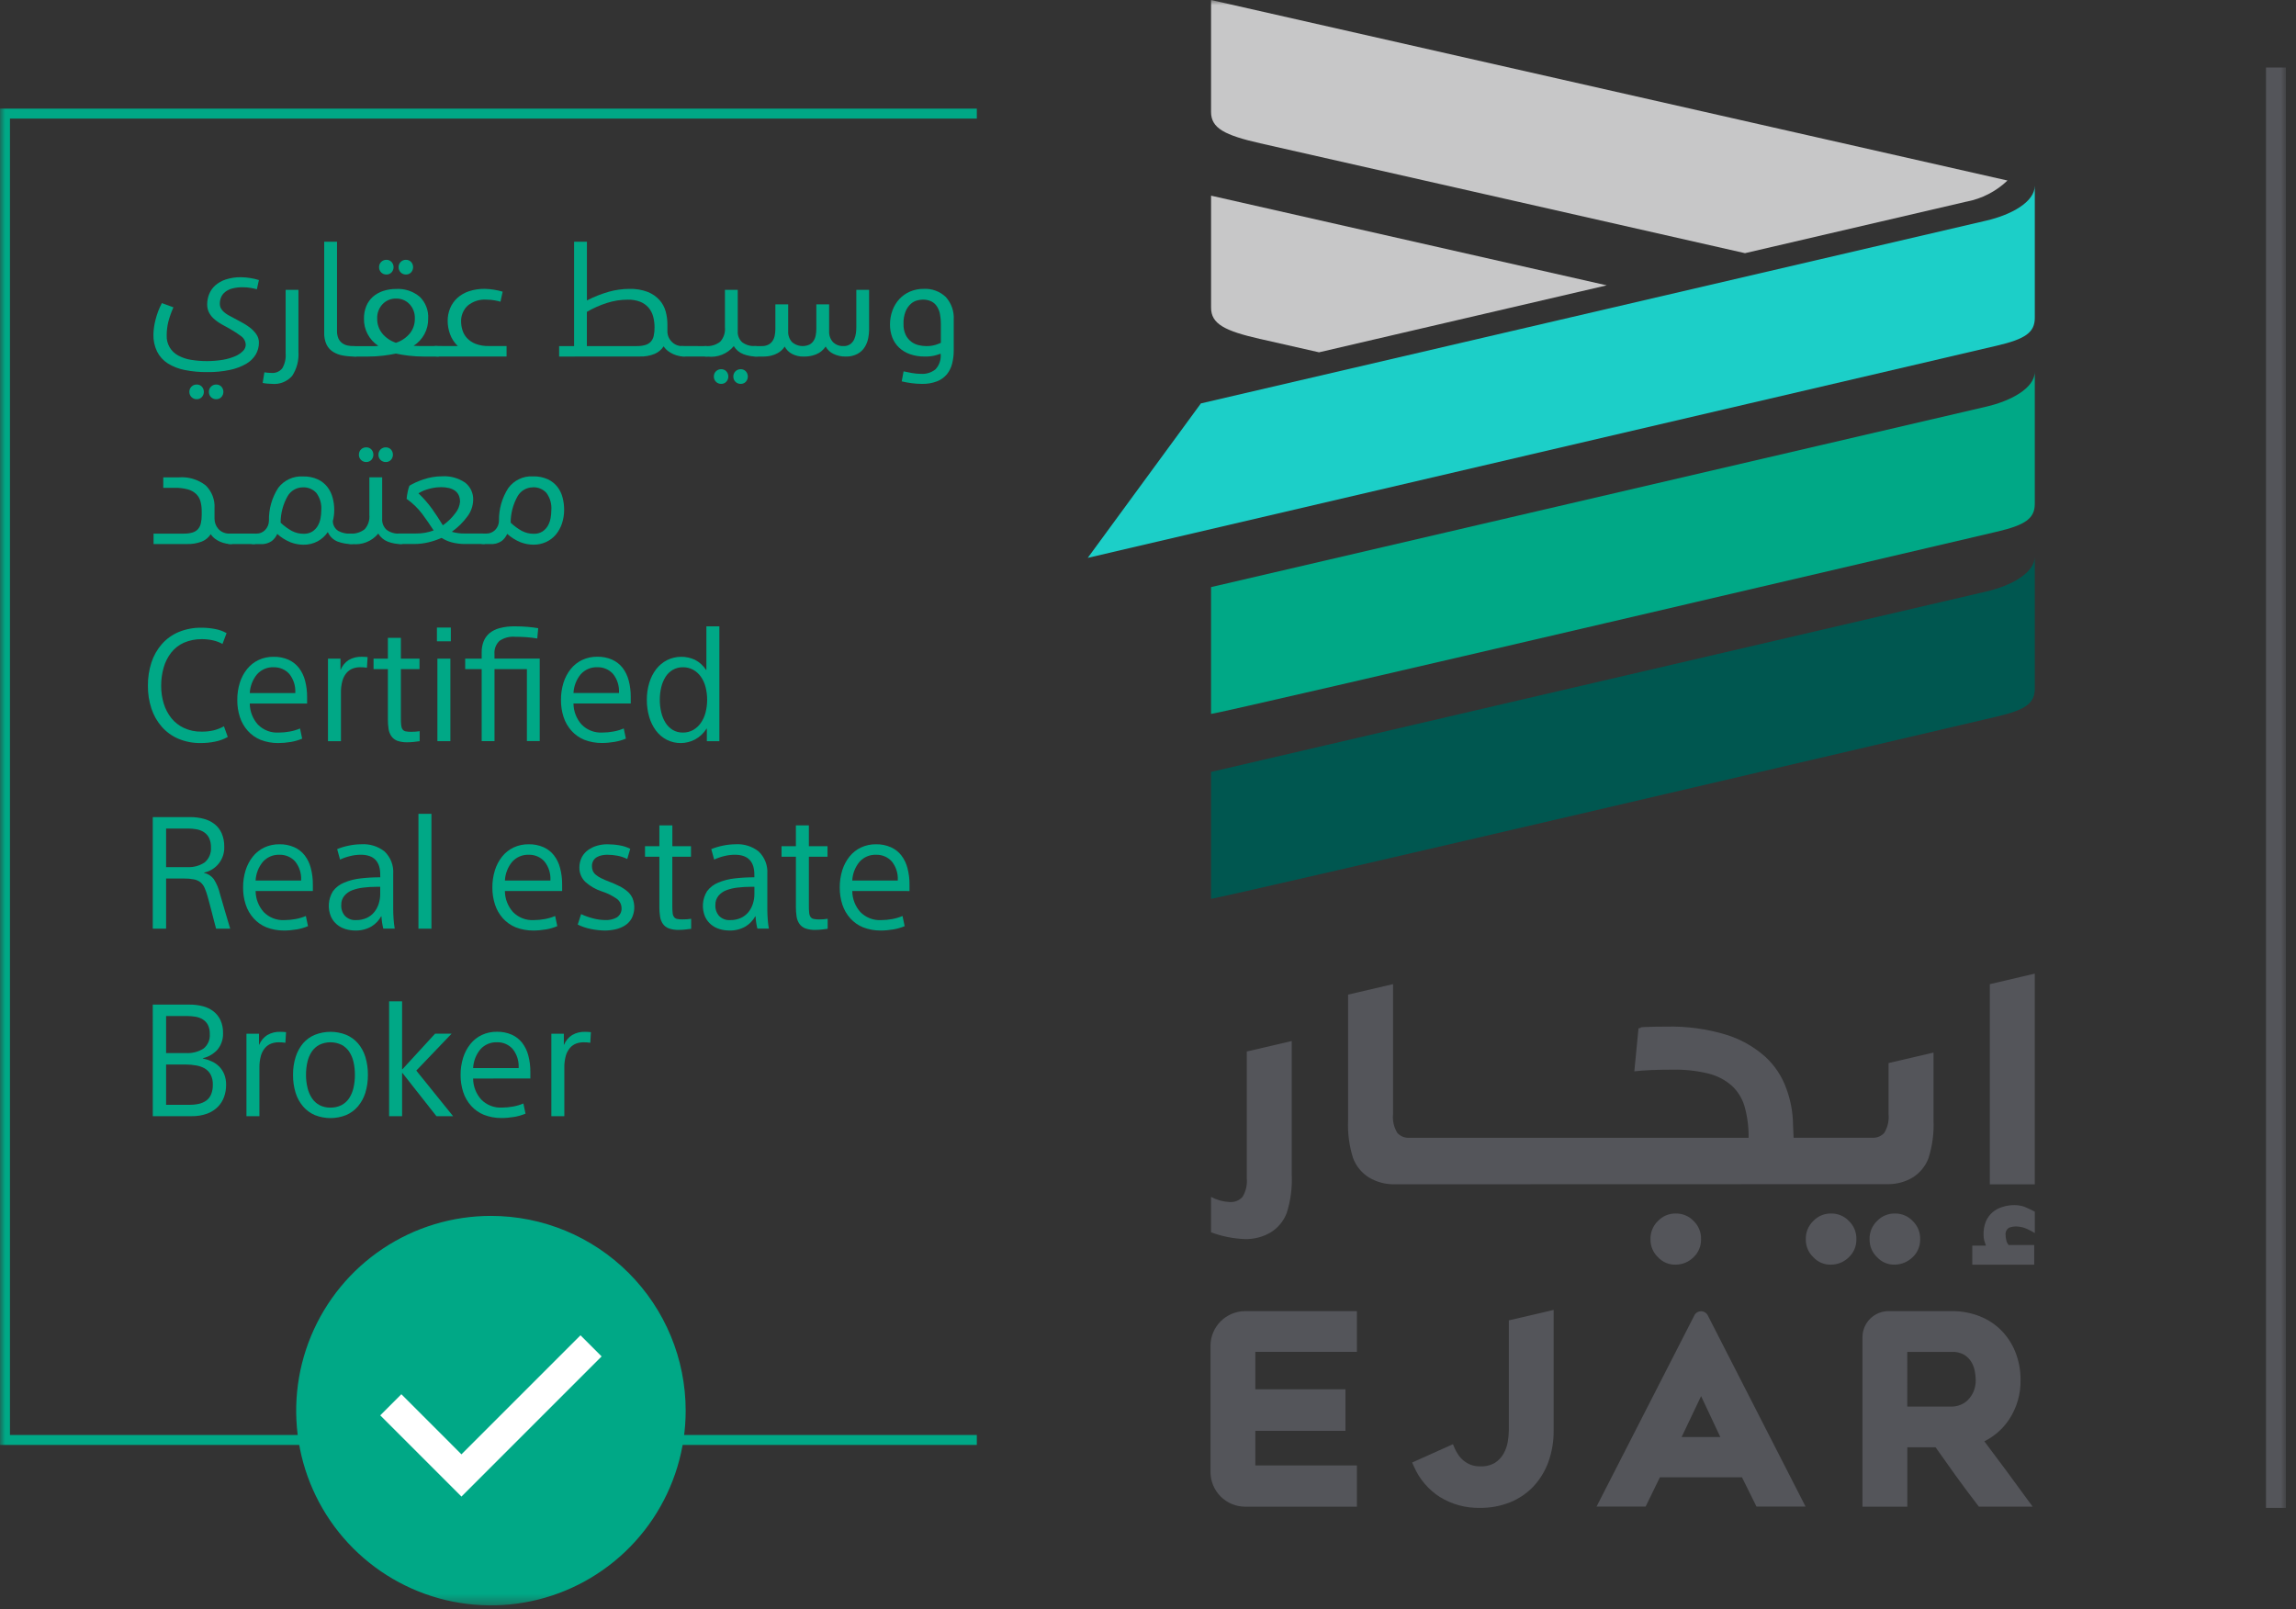 <svg width="224" height="157" viewBox="0 0 224 157" fill="none" xmlns="http://www.w3.org/2000/svg">
<rect x="0" y="0" width="224" height="157" fill="#333333" stroke="none"/>
<mask id="mask0_45_519" style="mask-type:luminance" maskUnits="userSpaceOnUse" x="0" y="0" width="224" height="157">
<path d="M223.016 0H0V156.63H223.016V0Z" fill="white"/>
</mask>
<g mask="url(#mask0_45_519)">
<path d="M121.637 102.588V114.945C121.701 115.585 121.554 116.227 121.22 116.775C121.063 116.948 120.868 117.083 120.651 117.17C120.434 117.256 120.2 117.293 119.966 117.275C119.332 117.246 118.712 117.075 118.152 116.775V120.229C119.203 120.62 120.308 120.842 121.428 120.888C122.325 120.915 123.211 120.686 123.983 120.229C124.693 119.787 125.237 119.125 125.534 118.343C125.916 117.142 126.082 115.883 126.023 114.624V101.565" fill="#54555A"/>
<path d="M135.906 96.014L131.521 97.037V109.279C131.463 110.537 131.629 111.796 132.011 112.997C132.307 113.779 132.853 114.442 133.563 114.884C134.326 115.336 135.201 115.564 136.088 115.543L184.301 115.529C185.109 115.518 185.899 115.296 186.594 114.885C187.304 114.443 187.849 113.78 188.145 112.998C188.527 111.797 188.693 110.538 188.635 109.279V102.693L184.249 103.716V108.693C184.313 109.332 184.167 109.975 183.833 110.524C183.705 110.666 183.55 110.782 183.377 110.864C183.204 110.946 183.016 110.993 182.825 111.002H174.985L174.929 109.719C174.915 108.54 174.702 107.372 174.299 106.265C173.876 105.044 173.154 103.949 172.199 103.079C171.092 102.101 169.789 101.372 168.377 100.941C166.505 100.378 164.555 100.114 162.601 100.16C161.734 100.16 161.001 100.174 160.401 100.203C159.801 100.228 160.315 100.268 159.854 100.324L159.446 104.524C159.907 104.469 160.456 104.424 161.094 104.399C161.732 104.374 162.43 104.359 163.194 104.359C164.35 104.336 165.504 104.46 166.629 104.729C167.478 104.93 168.267 105.332 168.929 105.901C169.541 106.46 169.985 107.179 170.211 107.977C170.482 108.963 170.611 109.984 170.595 111.007H137.332C137.141 110.998 136.953 110.951 136.78 110.869C136.607 110.787 136.452 110.671 136.324 110.529C135.989 109.98 135.842 109.337 135.906 108.698" fill="#54555A"/>
<path d="M196.833 119.665C197.154 119.687 197.469 119.766 197.763 119.898C198.022 120.02 198.275 120.155 198.519 120.304V118.212C198.17 118.038 197.819 117.864 197.531 117.747C197.214 117.633 196.88 117.575 196.544 117.574C196.15 117.57 195.757 117.629 195.381 117.747C195.018 117.851 194.681 118.03 194.392 118.271C194.121 118.514 193.903 118.811 193.754 119.142C193.582 119.567 193.502 120.023 193.52 120.48C193.516 120.656 193.536 120.832 193.579 121.002C193.628 121.18 193.687 121.354 193.754 121.525H192.417V123.385H198.459V121.465H195.959C195.836 121.315 195.755 121.135 195.725 120.943C195.685 120.792 195.666 120.635 195.669 120.478C195.651 120.341 195.674 120.2 195.735 120.076C195.797 119.951 195.894 119.848 196.015 119.778C196.275 119.679 196.553 119.64 196.83 119.662" fill="#54555A"/>
<path d="M178.644 118.394C178.32 118.388 177.998 118.449 177.699 118.575C177.4 118.7 177.13 118.886 176.907 119.122C176.666 119.352 176.476 119.631 176.35 119.94C176.225 120.249 176.166 120.582 176.177 120.915C176.171 121.24 176.233 121.562 176.359 121.862C176.484 122.161 176.671 122.431 176.907 122.654C177.127 122.894 177.396 123.084 177.696 123.21C177.995 123.335 178.319 123.395 178.644 123.383C178.967 123.382 179.287 123.316 179.585 123.191C179.883 123.066 180.154 122.884 180.381 122.654C180.617 122.431 180.804 122.161 180.929 121.861C181.055 121.562 181.116 121.24 181.11 120.915C181.122 120.582 181.063 120.25 180.937 119.941C180.812 119.632 180.622 119.353 180.381 119.122C180.158 118.887 179.889 118.7 179.589 118.575C179.29 118.449 178.968 118.388 178.644 118.394Z" fill="#54555A"/>
<path d="M184.866 118.394C184.542 118.388 184.22 118.449 183.921 118.575C183.621 118.7 183.352 118.886 183.129 119.122C182.888 119.352 182.698 119.631 182.572 119.94C182.446 120.249 182.387 120.582 182.399 120.915C182.393 121.24 182.455 121.562 182.58 121.862C182.706 122.161 182.893 122.431 183.129 122.654C183.348 122.894 183.617 123.084 183.917 123.21C184.217 123.335 184.541 123.395 184.866 123.383C185.516 123.369 186.137 123.109 186.603 122.654C186.839 122.431 187.025 122.161 187.151 121.861C187.277 121.562 187.338 121.24 187.332 120.915C187.344 120.582 187.285 120.25 187.159 119.941C187.034 119.631 186.844 119.353 186.603 119.122C186.38 118.887 186.11 118.7 185.811 118.575C185.512 118.449 185.19 118.388 184.866 118.394Z" fill="#54555A"/>
<path d="M163.49 118.394C163.166 118.388 162.844 118.449 162.545 118.575C162.246 118.7 161.976 118.887 161.753 119.122C161.512 119.353 161.322 119.632 161.197 119.941C161.071 120.25 161.012 120.582 161.024 120.915C161.018 121.24 161.08 121.562 161.205 121.861C161.331 122.161 161.517 122.431 161.753 122.654C161.972 122.894 162.241 123.083 162.541 123.209C162.841 123.335 163.165 123.394 163.49 123.383C164.143 123.38 164.769 123.118 165.229 122.654C165.464 122.43 165.65 122.16 165.775 121.861C165.901 121.562 165.962 121.239 165.956 120.915C165.968 120.582 165.909 120.25 165.784 119.941C165.658 119.632 165.469 119.353 165.229 119.122C165.005 118.887 164.735 118.7 164.436 118.575C164.137 118.45 163.814 118.388 163.49 118.394Z" fill="#54555A"/>
<path d="M194.13 96.018V115.548H198.515V94.989L194.13 96.018Z" fill="#54555A"/>
<path d="M118.152 57.279V69.65C118.952 69.645 194.781 51.882 194.781 51.882C197.623 51.222 198.517 50.573 198.517 49.143V36.262C198.506 37.871 196.2 39.111 193.8 39.67" fill="#00A886"/>
<path d="M118.152 75.312V87.685C118.952 87.685 194.781 69.919 194.781 69.919C197.623 69.259 198.517 68.61 198.517 67.178V54.299C198.506 55.906 196.2 57.148 193.8 57.707" fill="#005750"/>
<path d="M122.952 33.072L128.685 34.372L156.754 27.839L118.154 19.09V30.019C118.154 31.596 119.468 32.284 122.954 33.074" fill="#C7C7C8"/>
<path d="M170.245 24.7L122.952 13.98C119.464 13.189 118.152 12.501 118.152 10.925V0L195.852 17.613C194.743 18.673 193.352 19.389 191.845 19.676H191.829" fill="#C7C7C8"/>
<path d="M117.161 39.358L106.121 54.427C107.227 54.172 194.782 33.733 194.782 33.733C197.624 33.073 198.518 32.425 198.518 30.993V18.112C198.505 19.721 196.2 20.962 193.802 21.52" fill="#1CCFC8"/>
<path d="M121.487 146.995H132.381V142.969H122.472V139.594H131.263V135.542H122.472V131.894H132.381V127.918H121.487C121.042 127.918 120.601 128.005 120.189 128.176C119.778 128.346 119.404 128.596 119.09 128.91C118.775 129.225 118.525 129.599 118.355 130.01C118.184 130.421 118.097 130.862 118.097 131.307V143.607C118.097 144.052 118.184 144.493 118.354 144.904C118.525 145.316 118.774 145.69 119.089 146.004C119.404 146.319 119.778 146.569 120.189 146.739C120.601 146.909 121.041 146.997 121.487 146.997" fill="#54555A"/>
<path d="M186.075 131.895H190.404C190.828 131.872 191.25 131.968 191.622 132.171C191.907 132.346 192.147 132.586 192.322 132.871C192.488 133.146 192.603 133.449 192.662 133.764C192.717 134.049 192.748 134.338 192.754 134.627C192.764 135.024 192.689 135.418 192.535 135.783C192.4 136.089 192.209 136.367 191.973 136.604C191.762 136.813 191.507 136.974 191.228 137.075C190.965 137.177 190.687 137.23 190.405 137.234H186.076L186.075 131.895ZM197.786 146.284C196.419 144.399 195.01 142.496 193.594 140.619C194.576 140.131 195.413 139.392 196.018 138.477C196.767 137.334 197.154 135.992 197.127 134.625C197.135 133.707 196.967 132.795 196.633 131.939C196.322 131.142 195.853 130.416 195.255 129.804C194.65 129.196 193.924 128.721 193.124 128.41C192.258 128.075 191.336 127.908 190.408 127.918H184.246C183.572 127.919 182.926 128.187 182.449 128.663C181.973 129.14 181.705 129.786 181.705 130.46V146.996H186.08V141.203H188.838C189.489 142.133 190.138 143.048 190.787 143.948C191.479 144.906 192.199 145.871 192.925 146.815L193.059 146.991H198.308" fill="#54555A"/>
<path d="M147.203 128.818V139.56C147.198 139.935 147.162 140.309 147.097 140.679C147.028 141.081 146.89 141.469 146.689 141.824C146.486 142.184 146.198 142.49 145.851 142.714C145.41 142.969 144.905 143.089 144.398 143.061C144.086 143.069 143.775 143.016 143.484 142.907C142.997 142.715 142.58 142.382 142.284 141.951C142.145 141.754 142.027 141.543 141.93 141.323L141.751 140.902L137.77 142.688L137.954 143.098C138.482 144.308 139.357 145.334 140.468 146.048C141.647 146.776 143.012 147.146 144.398 147.113C145.399 147.124 146.394 146.939 147.325 146.569C148.185 146.222 148.961 145.695 149.602 145.023C150.247 144.331 150.745 143.514 151.065 142.623C151.414 141.64 151.587 140.604 151.576 139.561V127.799" fill="#54555A"/>
<path d="M164.06 140.202L165.96 136.211L167.837 140.202H164.06ZM166.635 128.379C166.578 128.246 166.483 128.133 166.363 128.053C166.243 127.974 166.101 127.932 165.957 127.932C165.813 127.932 165.672 127.974 165.551 128.053C165.431 128.133 165.336 128.246 165.28 128.379L155.762 146.985H160.55L161.94 144.13H169.949L171.365 146.985H176.152" fill="#54555A"/>
<path d="M95.3 140.972H0V10.598H95.3V11.57H0.971V140.001H95.3" fill="#00A886"/>
<path d="M66.895 137.627C66.895 141.385 65.781 145.058 63.693 148.183C61.606 151.307 58.638 153.743 55.166 155.181C51.695 156.619 47.874 156.995 44.189 156.262C40.503 155.529 37.118 153.719 34.461 151.062C31.803 148.405 29.994 145.019 29.261 141.334C28.527 137.648 28.904 133.828 30.342 130.356C31.78 126.884 34.215 123.917 37.34 121.829C40.464 119.741 44.138 118.627 47.895 118.627C52.935 118.627 57.767 120.629 61.331 124.192C64.894 127.755 66.895 132.588 66.895 137.627Z" fill="#00A886"/>
<path d="M45.019 146.01L37.096 138.086L39.156 136.025L45.019 141.889L56.633 130.276L58.693 132.336" fill="white"/>
<path d="M20.38 38.232C20.378 38.137 20.395 38.043 20.43 37.955C20.466 37.867 20.519 37.788 20.586 37.721C20.653 37.654 20.733 37.601 20.82 37.566C20.909 37.531 21.003 37.514 21.097 37.516C21.19 37.514 21.283 37.531 21.369 37.566C21.455 37.602 21.533 37.654 21.597 37.721C21.724 37.861 21.794 38.043 21.794 38.232C21.794 38.42 21.724 38.602 21.597 38.742C21.533 38.809 21.455 38.863 21.369 38.898C21.283 38.934 21.191 38.951 21.097 38.949C21.003 38.951 20.908 38.934 20.82 38.899C20.732 38.864 20.652 38.811 20.585 38.744C20.518 38.677 20.465 38.597 20.43 38.508C20.395 38.42 20.378 38.327 20.38 38.232ZM18.473 38.231C18.471 38.136 18.488 38.042 18.524 37.954C18.559 37.866 18.612 37.786 18.679 37.719C18.746 37.652 18.826 37.6 18.914 37.565C19.002 37.529 19.097 37.513 19.191 37.515C19.284 37.513 19.377 37.53 19.463 37.565C19.549 37.6 19.627 37.653 19.691 37.72C19.819 37.859 19.89 38.042 19.89 38.231C19.89 38.42 19.819 38.602 19.691 38.741C19.627 38.809 19.549 38.862 19.463 38.898C19.377 38.933 19.285 38.95 19.191 38.948C19.097 38.949 19.003 38.932 18.915 38.896C18.827 38.861 18.748 38.808 18.681 38.741C18.614 38.674 18.561 38.594 18.525 38.506C18.49 38.419 18.472 38.326 18.473 38.231ZM16.263 32.711C16.243 33.115 16.34 33.517 16.541 33.868C16.742 34.219 17.04 34.505 17.399 34.692C17.785 34.898 18.202 35.037 18.633 35.105C19.664 35.273 20.715 35.272 21.745 35.103C22.158 35.034 22.56 34.916 22.945 34.754C23.231 34.636 23.49 34.462 23.707 34.242C23.87 34.085 23.966 33.872 23.975 33.647C23.969 33.47 23.921 33.298 23.834 33.144C23.747 32.99 23.624 32.859 23.475 32.763C23.024 32.435 22.55 32.14 22.057 31.879C21.823 31.757 21.598 31.628 21.378 31.489C21.168 31.357 20.971 31.204 20.792 31.031C20.62 30.864 20.478 30.669 20.373 30.453C20.261 30.212 20.207 29.949 20.213 29.683C20.214 29.346 20.279 29.012 20.404 28.7C20.533 28.377 20.733 28.088 20.99 27.854C21.29 27.59 21.641 27.391 22.02 27.268C22.51 27.11 23.023 27.035 23.537 27.047C23.824 27.052 24.109 27.077 24.391 27.123C24.686 27.165 24.977 27.232 25.26 27.323L25.06 28.223C24.87 28.169 24.677 28.126 24.482 28.094C24.226 28.048 23.966 28.025 23.705 28.025C23.351 28.018 22.997 28.059 22.653 28.147C22.401 28.212 22.165 28.328 21.96 28.489C21.791 28.625 21.657 28.8 21.571 29C21.488 29.198 21.447 29.411 21.448 29.626C21.445 29.785 21.482 29.942 21.555 30.083C21.63 30.219 21.728 30.34 21.845 30.441C21.975 30.555 22.116 30.655 22.265 30.741C22.422 30.832 22.592 30.923 22.776 31.016C22.988 31.137 23.238 31.273 23.522 31.416C23.808 31.564 24.081 31.735 24.338 31.927C24.59 32.112 24.812 32.336 24.994 32.59C25.17 32.832 25.263 33.123 25.261 33.421C25.264 33.828 25.158 34.228 24.955 34.58C24.727 34.96 24.404 35.275 24.018 35.495C23.527 35.775 22.994 35.975 22.439 36.089C21.707 36.242 20.961 36.314 20.213 36.303C19.475 36.311 18.738 36.242 18.013 36.097C17.427 35.985 16.867 35.765 16.36 35.449C15.92 35.166 15.563 34.77 15.326 34.303C15.074 33.779 14.951 33.201 14.968 32.619C14.981 32.136 15.051 31.655 15.175 31.188C15.315 30.626 15.522 30.083 15.793 29.571L16.921 29.984C16.715 30.439 16.548 30.911 16.421 31.394C16.316 31.826 16.263 32.268 16.262 32.712" fill="#00A886"/>
<path d="M26.555 37.452C26.412 37.452 26.255 37.444 26.091 37.429C25.935 37.416 25.779 37.393 25.626 37.361L25.793 36.323C25.905 36.344 26.02 36.359 26.137 36.369C26.254 36.379 26.368 36.384 26.48 36.384C26.68 36.402 26.881 36.37 27.066 36.292C27.25 36.213 27.413 36.09 27.539 35.934C27.794 35.494 27.908 34.986 27.867 34.478V28.275H29.116V34.313C29.175 35.145 28.961 35.972 28.506 36.67C28.265 36.945 27.963 37.16 27.624 37.296C27.285 37.432 26.918 37.486 26.554 37.454" fill="#00A886"/>
<path d="M34.924 34.299C34.927 34.418 34.912 34.536 34.879 34.65C34.867 34.693 34.84 34.73 34.804 34.755C34.767 34.78 34.723 34.791 34.679 34.787C34.268 34.791 33.857 34.757 33.452 34.687C33.114 34.63 32.791 34.508 32.499 34.329C32.224 34.156 32.002 33.911 31.858 33.62C31.692 33.255 31.614 32.856 31.63 32.455V23.582H32.88V32.272C32.871 32.523 32.916 32.772 33.01 33.004C33.089 33.189 33.215 33.349 33.376 33.469C33.529 33.584 33.705 33.664 33.893 33.704C34.086 33.746 34.283 33.767 34.481 33.766C34.545 33.757 34.611 33.762 34.673 33.782C34.735 33.802 34.791 33.836 34.838 33.881C34.906 34.01 34.935 34.155 34.922 34.3" fill="#00A886"/>
<path d="M38.888 26.066C38.886 25.971 38.903 25.877 38.938 25.788C38.973 25.7 39.026 25.62 39.093 25.553C39.16 25.485 39.24 25.433 39.328 25.398C39.417 25.362 39.511 25.345 39.606 25.348C39.699 25.346 39.792 25.363 39.878 25.398C39.964 25.434 40.042 25.487 40.106 25.555C40.233 25.694 40.304 25.877 40.304 26.065C40.304 26.254 40.233 26.436 40.106 26.576C40.042 26.643 39.964 26.697 39.878 26.733C39.792 26.768 39.699 26.785 39.606 26.783C39.511 26.785 39.417 26.768 39.329 26.733C39.24 26.698 39.16 26.645 39.093 26.578C39.026 26.511 38.973 26.431 38.938 26.343C38.903 26.255 38.886 26.161 38.888 26.066ZM36.982 26.066C36.98 25.971 36.996 25.877 37.032 25.788C37.067 25.7 37.119 25.62 37.187 25.553C37.254 25.486 37.334 25.433 37.422 25.398C37.51 25.363 37.604 25.346 37.699 25.348C37.792 25.346 37.885 25.363 37.971 25.399C38.057 25.434 38.135 25.488 38.199 25.555C38.327 25.694 38.397 25.877 38.397 26.065C38.397 26.254 38.327 26.436 38.199 26.576C38.135 26.643 38.057 26.697 37.971 26.732C37.885 26.768 37.792 26.785 37.699 26.783C37.604 26.785 37.51 26.768 37.422 26.733C37.334 26.698 37.254 26.645 37.187 26.578C37.12 26.511 37.067 26.431 37.032 26.343C36.997 26.255 36.98 26.161 36.982 26.066ZM36.799 31.081C36.787 31.606 36.96 32.118 37.287 32.529C37.639 32.954 38.104 33.271 38.628 33.444C39.158 33.274 39.629 32.956 39.985 32.529C40.312 32.118 40.484 31.606 40.473 31.081C40.484 30.823 40.444 30.567 40.355 30.325C40.266 30.083 40.13 29.861 39.955 29.672C39.787 29.494 39.583 29.354 39.358 29.261C39.132 29.167 38.888 29.123 38.644 29.13C38.399 29.123 38.154 29.168 37.927 29.261C37.7 29.355 37.495 29.494 37.325 29.672C37.148 29.86 37.01 30.081 36.92 30.323C36.829 30.565 36.788 30.823 36.799 31.081ZM41.357 34.786C40.863 34.787 40.369 34.759 39.878 34.702C39.411 34.646 38.993 34.577 38.627 34.496C38.251 34.577 37.827 34.646 37.361 34.702C36.88 34.758 36.397 34.786 35.913 34.786H34.68C34.511 34.795 34.343 34.761 34.192 34.686C34.131 34.64 34.084 34.579 34.054 34.508C34.025 34.438 34.014 34.361 34.024 34.286C34.011 34.144 34.048 34.002 34.131 33.886C34.178 33.844 34.234 33.812 34.294 33.792C34.354 33.773 34.418 33.766 34.481 33.772H36.509C36.643 33.772 36.777 33.762 36.909 33.742C36.47 33.455 36.111 33.061 35.866 32.597C35.621 32.133 35.498 31.614 35.509 31.089C35.502 30.669 35.579 30.252 35.736 29.862C35.879 29.515 36.098 29.206 36.377 28.955C36.666 28.703 37.003 28.512 37.367 28.392C37.78 28.255 38.214 28.187 38.649 28.192C39.482 28.143 40.302 28.413 40.943 28.947C41.228 29.223 41.45 29.557 41.593 29.927C41.737 30.297 41.798 30.693 41.774 31.089C41.784 31.615 41.658 32.134 41.409 32.597C41.16 33.06 40.796 33.452 40.352 33.734C40.483 33.745 40.616 33.751 40.752 33.756C40.888 33.761 41.02 33.764 41.164 33.764H42.564C42.681 33.757 42.796 33.788 42.892 33.855C42.967 33.917 43.005 34.064 43.005 34.297C43.017 34.431 42.993 34.565 42.936 34.687C42.918 34.717 42.893 34.743 42.862 34.76C42.832 34.778 42.797 34.787 42.762 34.787" fill="#00A886"/>
<path d="M44.666 33.764C44.325 33.44 44.064 33.041 43.904 32.597C43.755 32.184 43.677 31.749 43.675 31.309C43.672 30.889 43.753 30.472 43.911 30.082C44.067 29.703 44.304 29.362 44.604 29.082C44.933 28.784 45.32 28.558 45.74 28.418C46.244 28.253 46.772 28.174 47.302 28.182C47.891 28.196 48.476 28.289 49.04 28.457L48.827 29.433C48.639 29.38 48.448 29.337 48.255 29.304C47.996 29.257 47.734 29.234 47.47 29.234C46.796 29.183 46.129 29.399 45.611 29.834C45.404 30.034 45.242 30.275 45.134 30.542C45.026 30.808 44.975 31.095 44.985 31.382C44.988 31.662 45.032 31.939 45.115 32.206C45.201 32.491 45.349 32.754 45.549 32.974C45.781 33.223 46.065 33.416 46.381 33.539C46.802 33.699 47.25 33.775 47.699 33.76H49.422V34.781H42.699C42.544 34.791 42.39 34.754 42.256 34.674C42.2 34.625 42.157 34.563 42.13 34.493C42.103 34.424 42.095 34.348 42.104 34.274C42.095 34.139 42.127 34.004 42.195 33.886C42.242 33.837 42.299 33.8 42.363 33.777C42.426 33.754 42.494 33.747 42.561 33.756" fill="#00A886"/>
<path d="M61.25 29.236C60.548 29.237 59.851 29.347 59.184 29.564C58.512 29.782 57.865 30.071 57.255 30.426V33.765H62.104C62.392 33.773 62.68 33.736 62.958 33.658C63.16 33.6 63.344 33.49 63.491 33.338C63.632 33.18 63.729 32.988 63.774 32.781C63.835 32.508 63.863 32.229 63.858 31.95C63.861 31.587 63.815 31.226 63.721 30.876C63.637 30.559 63.484 30.264 63.272 30.014C63.051 29.762 62.774 29.567 62.464 29.442C62.077 29.295 61.665 29.225 61.252 29.236M54.55 34.787V33.765H56.01V23.581H57.26V29.313C57.946 28.957 58.666 28.672 59.41 28.46C60.055 28.28 60.722 28.188 61.392 28.185C62.011 28.164 62.628 28.266 63.207 28.485C63.643 28.661 64.034 28.934 64.35 29.283C64.631 29.601 64.834 29.98 64.945 30.389C65.056 30.794 65.112 31.211 65.113 31.631V32.317C65.111 32.505 65.147 32.691 65.218 32.865C65.288 33.038 65.393 33.197 65.525 33.33C65.659 33.473 65.823 33.586 66.004 33.661C66.185 33.736 66.381 33.772 66.577 33.765C66.77 33.765 66.892 33.809 66.942 33.894C67.001 34.019 67.027 34.156 67.018 34.294C67.026 34.421 67.005 34.549 66.958 34.667C66.941 34.702 66.915 34.731 66.883 34.751C66.851 34.771 66.813 34.782 66.775 34.781C66.597 34.78 66.421 34.762 66.247 34.728C66.056 34.692 65.869 34.633 65.692 34.553C65.508 34.471 65.334 34.368 65.174 34.247C65.006 34.121 64.862 33.966 64.747 33.79C64.534 34.114 64.232 34.368 63.877 34.522C63.413 34.711 62.914 34.8 62.414 34.781" fill="#00A886"/>
<path d="M68.833 33.765C69.025 33.765 69.147 33.808 69.198 33.895C69.256 34.02 69.282 34.157 69.274 34.295C69.286 34.428 69.263 34.562 69.206 34.684C69.188 34.714 69.162 34.739 69.131 34.757C69.1 34.774 69.065 34.783 69.029 34.784H66.774C66.593 34.802 66.412 34.762 66.255 34.67C66.202 34.611 66.162 34.542 66.139 34.467C66.115 34.392 66.108 34.313 66.117 34.235C66.107 34.172 66.112 34.108 66.132 34.047C66.151 33.986 66.184 33.931 66.228 33.885C66.273 33.84 66.327 33.805 66.387 33.783C66.447 33.762 66.511 33.755 66.574 33.763" fill="#00A886"/>
<path d="M71.544 36.737C71.542 36.642 71.559 36.548 71.594 36.46C71.629 36.372 71.682 36.292 71.749 36.225C71.817 36.158 71.897 36.105 71.985 36.07C72.073 36.035 72.167 36.018 72.262 36.02C72.355 36.018 72.448 36.035 72.534 36.071C72.62 36.106 72.698 36.159 72.762 36.226C72.889 36.366 72.959 36.548 72.959 36.737C72.959 36.925 72.889 37.108 72.762 37.247C72.698 37.315 72.62 37.368 72.534 37.403C72.448 37.438 72.355 37.456 72.262 37.453C72.167 37.456 72.073 37.439 71.985 37.404C71.897 37.369 71.817 37.316 71.749 37.249C71.682 37.182 71.629 37.102 71.594 37.014C71.559 36.926 71.542 36.831 71.544 36.736M69.644 36.736C69.642 36.642 69.659 36.547 69.694 36.459C69.729 36.371 69.782 36.292 69.849 36.225C69.916 36.157 69.996 36.105 70.083 36.069C70.171 36.034 70.266 36.017 70.36 36.019C70.453 36.017 70.546 36.034 70.632 36.07C70.718 36.105 70.796 36.158 70.86 36.225C70.987 36.365 71.058 36.547 71.058 36.736C71.058 36.925 70.987 37.107 70.86 37.246C70.796 37.314 70.718 37.367 70.632 37.402C70.546 37.438 70.453 37.455 70.36 37.452C70.266 37.455 70.171 37.438 70.083 37.402C69.996 37.367 69.916 37.314 69.849 37.247C69.782 37.18 69.729 37.1 69.694 37.012C69.659 36.924 69.642 36.831 69.644 36.736ZM68.836 33.762C69.35 33.806 69.862 33.653 70.268 33.335C70.436 33.146 70.564 32.924 70.643 32.683C70.722 32.442 70.75 32.188 70.726 31.935V28.276H71.976V32.301C71.96 32.506 71.992 32.712 72.069 32.903C72.146 33.094 72.266 33.264 72.419 33.401C72.777 33.66 73.213 33.787 73.654 33.76C73.717 33.753 73.781 33.759 73.841 33.778C73.902 33.798 73.957 33.831 74.003 33.874C74.078 34.001 74.111 34.148 74.096 34.294C74.105 34.422 74.084 34.55 74.034 34.667C74.019 34.702 73.993 34.732 73.96 34.752C73.928 34.772 73.89 34.782 73.852 34.781C73.398 34.791 72.946 34.713 72.521 34.552C72.132 34.402 71.804 34.126 71.59 33.768C71.283 34.14 70.888 34.428 70.44 34.607C69.992 34.785 69.507 34.848 69.028 34.789C68.847 34.809 68.665 34.769 68.509 34.675C68.457 34.617 68.418 34.547 68.394 34.472C68.371 34.398 68.364 34.318 68.373 34.24C68.363 34.177 68.368 34.113 68.387 34.052C68.406 33.992 68.44 33.936 68.484 33.89C68.528 33.844 68.583 33.81 68.643 33.788C68.703 33.767 68.767 33.761 68.83 33.768" fill="#00A886"/>
<path d="M74.304 33.765C74.531 33.773 74.757 33.726 74.961 33.628C75.127 33.543 75.268 33.417 75.372 33.262C75.478 33.1 75.549 32.919 75.584 32.729C75.626 32.518 75.647 32.304 75.646 32.088V29.694H76.897V32.301C76.884 32.5 76.911 32.699 76.978 32.887C77.045 33.075 77.15 33.246 77.286 33.391C77.514 33.583 77.792 33.707 78.087 33.749C78.382 33.791 78.683 33.748 78.955 33.627C79.121 33.542 79.263 33.416 79.367 33.261C79.473 33.099 79.545 32.918 79.58 32.728C79.622 32.517 79.643 32.303 79.642 32.087V29.694H80.891V32.301C80.879 32.498 80.906 32.695 80.971 32.881C81.037 33.067 81.139 33.238 81.272 33.383C81.408 33.513 81.569 33.614 81.744 33.679C81.92 33.745 82.107 33.773 82.294 33.764C82.537 33.777 82.776 33.706 82.972 33.564C83.135 33.438 83.264 33.273 83.346 33.083C83.426 32.896 83.48 32.699 83.506 32.497C83.53 32.31 83.542 32.122 83.543 31.933V28.276H84.791V32.164C84.788 32.441 84.76 32.716 84.707 32.987C84.648 33.289 84.537 33.578 84.379 33.841C84.207 34.126 83.962 34.36 83.669 34.519C83.311 34.71 82.908 34.802 82.502 34.786C82.091 34.794 81.684 34.706 81.314 34.527C80.99 34.376 80.723 34.124 80.551 33.81C80.475 33.922 80.388 34.026 80.293 34.122C80.171 34.248 80.033 34.356 79.881 34.443C79.69 34.552 79.484 34.634 79.27 34.687C78.991 34.758 78.704 34.792 78.416 34.787C78.014 34.801 77.614 34.709 77.258 34.52C76.959 34.36 76.715 34.113 76.558 33.811C76.388 34.073 76.158 34.29 75.886 34.444C75.695 34.553 75.49 34.635 75.276 34.688C74.997 34.759 74.71 34.792 74.422 34.788H73.843C73.637 34.804 73.43 34.765 73.243 34.674C73.183 34.63 73.135 34.572 73.104 34.503C73.073 34.435 73.06 34.36 73.067 34.285C73.067 33.94 73.261 33.767 73.647 33.767" fill="#00A886"/>
<path d="M88.148 31.616C88.135 31.981 88.209 32.344 88.362 32.676C88.489 32.936 88.674 33.163 88.902 33.339C89.116 33.499 89.361 33.613 89.62 33.674C89.862 33.734 90.111 33.764 90.36 33.766C90.661 33.773 90.962 33.735 91.251 33.651C91.436 33.596 91.617 33.527 91.792 33.446V31.616C91.795 31.296 91.767 30.977 91.708 30.662C91.661 30.394 91.562 30.138 91.417 29.908C91.284 29.695 91.094 29.522 90.87 29.408C90.601 29.282 90.305 29.222 90.008 29.232C89.831 29.237 89.654 29.263 89.482 29.309C89.256 29.369 89.047 29.481 88.871 29.636C88.651 29.835 88.477 30.08 88.361 30.353C88.202 30.753 88.129 31.182 88.147 31.612M89.87 36.475C90.376 36.505 90.874 36.348 91.27 36.033C91.457 35.829 91.598 35.587 91.684 35.325C91.771 35.062 91.8 34.783 91.77 34.508C91.576 34.58 91.377 34.641 91.176 34.692C90.866 34.761 90.548 34.792 90.23 34.784C89.73 34.794 89.232 34.714 88.759 34.548C88.365 34.408 88.003 34.187 87.698 33.899C87.412 33.623 87.191 33.288 87.05 32.916C86.9 32.519 86.825 32.098 86.829 31.673C86.825 31.195 86.908 30.721 87.074 30.273C87.225 29.864 87.455 29.488 87.751 29.167C88.043 28.856 88.396 28.61 88.788 28.443C89.205 28.267 89.654 28.179 90.106 28.184C90.504 28.16 90.903 28.218 91.277 28.356C91.651 28.494 91.992 28.707 92.279 28.984C92.545 29.28 92.75 29.626 92.882 30.001C93.014 30.376 93.07 30.774 93.048 31.171V34.164C93.052 34.602 93 35.039 92.896 35.464C92.804 35.845 92.63 36.202 92.386 36.509C92.128 36.816 91.798 37.055 91.424 37.202C90.945 37.383 90.436 37.468 89.924 37.453C89.595 37.451 89.266 37.428 88.94 37.384C88.615 37.343 88.291 37.284 87.972 37.208L88.154 36.232C88.388 36.283 88.654 36.332 88.962 36.392C89.259 36.447 89.56 36.475 89.862 36.476" fill="#00A886"/>
<path d="M17.939 52.061C18.223 52.068 18.506 52.032 18.778 51.954C18.983 51.895 19.167 51.782 19.312 51.627C19.451 51.465 19.548 51.271 19.594 51.062C19.656 50.789 19.684 50.51 19.679 50.231V49.881C19.683 49.562 19.644 49.245 19.564 48.936C19.493 48.659 19.348 48.406 19.144 48.204C18.915 47.986 18.634 47.828 18.328 47.746C17.904 47.635 17.467 47.584 17.028 47.594H15.928V46.572H17.452C18.392 46.499 19.325 46.779 20.068 47.357C20.364 47.646 20.595 47.995 20.743 48.38C20.892 48.766 20.955 49.179 20.929 49.592V50.597C20.926 50.97 21.062 51.332 21.31 51.61C21.437 51.751 21.593 51.863 21.767 51.938C21.955 52.021 22.158 52.062 22.362 52.06C22.42 52.052 22.478 52.055 22.534 52.069C22.59 52.084 22.643 52.109 22.689 52.144C22.785 52.273 22.827 52.435 22.804 52.594C22.813 52.721 22.792 52.849 22.743 52.967C22.727 53.002 22.701 53.031 22.668 53.051C22.636 53.071 22.598 53.082 22.559 53.081C22.388 53.079 22.217 53.062 22.049 53.028C21.858 52.992 21.671 52.936 21.491 52.86C21.307 52.782 21.133 52.681 20.973 52.56C20.811 52.438 20.671 52.288 20.561 52.117C20.351 52.439 20.049 52.689 19.693 52.835C19.227 53.013 18.729 53.096 18.229 53.078H14.981V52.061" fill="#00A886"/>
<path d="M24.617 52.06C24.81 52.06 24.932 52.103 24.983 52.19C25.042 52.315 25.068 52.452 25.059 52.59C25.071 52.723 25.048 52.857 24.991 52.979C24.973 53.009 24.947 53.034 24.916 53.052C24.886 53.069 24.851 53.079 24.815 53.079H22.559C22.379 53.097 22.197 53.057 22.041 52.965C21.988 52.907 21.949 52.837 21.925 52.762C21.901 52.687 21.894 52.608 21.903 52.53C21.893 52.467 21.898 52.402 21.918 52.342C21.937 52.281 21.97 52.225 22.015 52.18C22.059 52.134 22.114 52.099 22.174 52.078C22.234 52.057 22.298 52.05 22.361 52.058" fill="#00A886"/>
<path d="M29.527 47.548C29.23 47.552 28.939 47.632 28.683 47.782C28.426 47.932 28.213 48.145 28.063 48.402C27.614 49.192 27.378 50.085 27.377 50.994C27.708 51.309 28.078 51.581 28.477 51.802C28.835 51.988 29.233 52.083 29.636 52.077C29.938 52.089 30.236 52.009 30.49 51.848C30.709 51.702 30.89 51.507 31.017 51.277C31.145 51.047 31.232 50.797 31.276 50.538C31.32 50.291 31.343 50.041 31.344 49.79C31.395 49.184 31.224 48.58 30.864 48.09C30.696 47.907 30.489 47.763 30.258 47.67C30.027 47.576 29.779 47.534 29.53 47.548M24.818 53.082C24.638 53.1 24.456 53.06 24.299 52.968C24.247 52.909 24.208 52.84 24.184 52.766C24.161 52.691 24.154 52.612 24.163 52.534C24.153 52.471 24.158 52.406 24.177 52.346C24.196 52.285 24.229 52.229 24.274 52.183C24.318 52.137 24.372 52.102 24.433 52.081C24.493 52.06 24.557 52.053 24.62 52.061H25.02C25.176 52.063 25.331 52.034 25.474 51.975C25.619 51.916 25.749 51.829 25.858 51.718C26.099 51.471 26.236 51.141 26.239 50.796C26.214 49.662 26.53 48.547 27.146 47.596C27.425 47.228 27.789 46.934 28.207 46.74C28.626 46.546 29.086 46.458 29.546 46.484C30.053 46.467 30.556 46.566 31.018 46.774C31.386 46.948 31.707 47.206 31.955 47.528C32.189 47.84 32.359 48.195 32.455 48.573C32.557 48.951 32.609 49.34 32.609 49.732C32.612 50.107 32.566 50.481 32.471 50.845C32.474 51.033 32.522 51.217 32.612 51.382C32.703 51.547 32.832 51.687 32.989 51.79C33.344 51.986 33.745 52.081 34.149 52.065C34.349 52.065 34.479 52.109 34.53 52.195C34.588 52.32 34.614 52.457 34.605 52.595C34.618 52.728 34.594 52.863 34.537 52.984C34.517 53.016 34.489 53.042 34.455 53.059C34.422 53.077 34.384 53.085 34.346 53.084C33.876 53.087 33.409 53.007 32.966 52.848C32.748 52.766 32.548 52.64 32.379 52.479C32.21 52.318 32.075 52.124 31.982 51.91C31.727 52.288 31.384 52.599 30.982 52.816C30.554 53.041 30.076 53.154 29.592 53.145C29.167 53.142 28.746 53.061 28.349 52.908C27.871 52.715 27.431 52.438 27.049 52.092C26.931 52.363 26.748 52.602 26.516 52.786C26.185 53.01 25.788 53.116 25.388 53.086" fill="#00A886"/>
<path d="M36.921 44.362C36.918 44.267 36.935 44.173 36.97 44.085C37.006 43.997 37.058 43.917 37.125 43.85C37.192 43.782 37.272 43.73 37.361 43.695C37.449 43.659 37.543 43.642 37.638 43.645C37.731 43.642 37.823 43.66 37.909 43.695C37.995 43.73 38.073 43.783 38.138 43.85C38.264 43.99 38.334 44.172 38.334 44.361C38.334 44.55 38.264 44.732 38.138 44.872C38.073 44.939 37.995 44.992 37.909 45.028C37.823 45.063 37.731 45.08 37.638 45.078C37.543 45.08 37.449 45.063 37.361 45.028C37.272 44.993 37.192 44.94 37.125 44.873C37.058 44.806 37.006 44.726 36.97 44.638C36.935 44.55 36.918 44.457 36.921 44.362ZM35.015 44.361C35.012 44.266 35.029 44.172 35.064 44.084C35.099 43.996 35.152 43.916 35.219 43.849C35.286 43.782 35.366 43.729 35.454 43.694C35.542 43.659 35.636 43.642 35.731 43.644C35.824 43.642 35.916 43.658 36.002 43.694C36.088 43.729 36.166 43.782 36.231 43.849C36.358 43.989 36.428 44.171 36.428 44.36C36.428 44.549 36.358 44.731 36.231 44.871C36.166 44.938 36.088 44.991 36.002 45.026C35.916 45.062 35.824 45.079 35.731 45.077C35.636 45.079 35.542 45.062 35.454 45.027C35.366 44.991 35.286 44.939 35.219 44.872C35.152 44.804 35.099 44.725 35.064 44.637C35.029 44.549 35.012 44.456 35.015 44.361ZM34.145 52.06C34.659 52.103 35.171 51.951 35.579 51.634C35.747 51.444 35.874 51.222 35.953 50.981C36.031 50.74 36.059 50.486 36.036 50.234V46.571H37.286V50.596C37.269 50.802 37.3 51.009 37.377 51.2C37.454 51.392 37.574 51.563 37.729 51.701C38.086 51.96 38.522 52.086 38.963 52.059C39.026 52.051 39.09 52.057 39.15 52.077C39.211 52.097 39.266 52.13 39.313 52.174C39.386 52.3 39.419 52.447 39.405 52.593C39.413 52.721 39.392 52.849 39.343 52.967C39.326 53.001 39.3 53.03 39.268 53.05C39.235 53.07 39.198 53.08 39.16 53.08C38.707 53.087 38.257 53.007 37.834 52.845C37.445 52.694 37.117 52.417 36.904 52.059C36.597 52.43 36.202 52.718 35.755 52.896C35.307 53.074 34.822 53.137 34.345 53.079C34.164 53.097 33.982 53.058 33.826 52.966C33.773 52.907 33.734 52.839 33.71 52.764C33.687 52.689 33.679 52.61 33.689 52.532C33.689 52.215 33.841 52.057 34.145 52.058" fill="#00A886"/>
<path d="M42.974 47.533C42.733 47.533 42.492 47.556 42.256 47.602C42.042 47.643 41.831 47.696 41.624 47.762C41.453 47.816 41.285 47.883 41.124 47.962C41.021 48.012 40.921 48.068 40.824 48.129C41.309 48.588 41.751 49.092 42.144 49.633C42.504 50.14 42.857 50.679 43.204 51.249C43.68 50.922 44.097 50.516 44.438 50.049C44.69 49.737 44.844 49.358 44.88 48.959C44.88 48.003 44.244 47.526 42.974 47.526M45.428 53.075C44.962 53.084 44.498 53.027 44.049 52.907C43.707 52.813 43.38 52.669 43.081 52.479C42.672 52.66 42.248 52.803 41.814 52.907C41.35 53.019 40.875 53.076 40.398 53.075H39.163C38.989 53.089 38.816 53.051 38.663 52.968C38.606 52.919 38.563 52.857 38.536 52.787C38.51 52.717 38.501 52.642 38.511 52.568C38.504 52.435 38.532 52.303 38.594 52.186C38.651 52.095 38.776 52.049 38.968 52.049H40.584C41.172 52.058 41.757 51.956 42.307 51.749C41.951 51.201 41.578 50.662 41.187 50.133C40.759 49.57 40.247 49.076 39.669 48.669C39.691 48.438 39.727 48.209 39.775 47.982C39.814 47.779 39.87 47.581 39.944 47.388C40.134 47.271 40.333 47.166 40.537 47.075C40.786 46.962 41.041 46.862 41.3 46.775C41.584 46.681 41.874 46.607 42.169 46.554C42.481 46.497 42.797 46.468 43.115 46.47C43.917 46.417 44.714 46.634 45.379 47.087C45.636 47.287 45.841 47.546 45.977 47.842C46.114 48.137 46.178 48.461 46.164 48.787C46.148 49.37 45.948 49.934 45.592 50.396C45.17 50.97 44.658 51.471 44.076 51.882C44.486 52.004 44.913 52.061 45.341 52.05H47.048C47.248 52.05 47.377 52.099 47.422 52.194C47.472 52.317 47.495 52.45 47.49 52.583C47.501 52.714 47.477 52.845 47.422 52.964C47.405 52.996 47.38 53.023 47.349 53.041C47.318 53.06 47.283 53.07 47.247 53.071" fill="#00A886"/>
<path d="M51.969 47.548C51.672 47.551 51.381 47.632 51.125 47.782C50.868 47.931 50.655 48.145 50.505 48.402C50.056 49.192 49.82 50.085 49.82 50.994C50.151 51.309 50.52 51.58 50.92 51.802C51.278 51.988 51.676 52.083 52.08 52.077C52.381 52.089 52.679 52.009 52.933 51.848C53.151 51.702 53.332 51.506 53.46 51.277C53.588 51.045 53.676 50.793 53.72 50.533C53.764 50.286 53.786 50.035 53.788 49.785C53.839 49.178 53.669 48.575 53.308 48.085C53.139 47.901 52.932 47.758 52.702 47.664C52.471 47.571 52.223 47.529 51.974 47.543M47.248 53.077C47.067 53.095 46.885 53.055 46.729 52.963C46.677 52.904 46.637 52.835 46.614 52.76C46.59 52.685 46.583 52.606 46.593 52.529C46.593 52.213 46.745 52.056 47.049 52.056H47.462C47.772 52.057 48.071 51.937 48.293 51.721C48.416 51.599 48.514 51.454 48.58 51.294C48.647 51.135 48.682 50.964 48.682 50.791C48.664 49.667 48.98 48.564 49.588 47.62C49.861 47.244 50.224 46.942 50.643 46.743C51.062 46.543 51.524 46.451 51.988 46.476C52.494 46.459 52.998 46.558 53.46 46.766C53.827 46.94 54.148 47.198 54.397 47.52C54.631 47.831 54.8 48.186 54.892 48.565C54.988 48.943 55.037 49.333 55.038 49.724C55.042 50.185 54.97 50.643 54.824 51.081C54.694 51.476 54.49 51.843 54.224 52.164C53.964 52.469 53.641 52.713 53.277 52.881C52.887 53.058 52.462 53.146 52.034 53.14C51.606 53.138 51.183 53.057 50.784 52.903C50.306 52.709 49.866 52.433 49.484 52.087C49.365 52.358 49.182 52.596 48.95 52.781C48.619 53.005 48.221 53.111 47.822 53.081" fill="#00A886"/>
<path d="M21.704 62.828C21.418 62.665 21.109 62.547 20.787 62.477C20.426 62.395 20.057 62.355 19.687 62.356C19.08 62.35 18.478 62.471 17.921 62.713C17.443 62.931 17.024 63.261 16.699 63.674C16.366 64.106 16.118 64.598 15.968 65.122C15.802 65.705 15.72 66.308 15.724 66.914C15.72 67.501 15.805 68.084 15.976 68.645C16.131 69.16 16.381 69.641 16.714 70.062C17.046 70.471 17.466 70.8 17.943 71.022C18.48 71.27 19.067 71.393 19.658 71.381C20.062 71.387 20.465 71.344 20.858 71.252C21.204 71.164 21.537 71.033 21.849 70.862L22.222 71.9C21.834 72.117 21.414 72.271 20.978 72.357C20.519 72.449 20.052 72.495 19.583 72.494C18.84 72.506 18.102 72.365 17.415 72.081C16.79 71.818 16.232 71.416 15.784 70.907C15.332 70.39 14.988 69.786 14.774 69.133C14.538 68.412 14.422 67.658 14.431 66.899C14.422 66.131 14.538 65.366 14.774 64.635C14.987 63.975 15.332 63.366 15.787 62.843C16.24 62.331 16.803 61.927 17.433 61.661C18.145 61.37 18.908 61.228 19.676 61.242C20.119 61.242 20.561 61.285 20.995 61.371C21.385 61.441 21.76 61.576 22.105 61.771" fill="#00A886"/>
<path d="M26.712 65.098C26.405 65.084 26.099 65.138 25.816 65.258C25.534 65.377 25.281 65.558 25.077 65.787C24.65 66.305 24.401 66.947 24.369 67.617H28.81V67.555C28.84 66.904 28.634 66.265 28.229 65.755C28.038 65.542 27.803 65.374 27.541 65.261C27.278 65.148 26.994 65.093 26.709 65.1M24.368 68.638C24.373 69.395 24.654 70.124 25.158 70.689C25.42 70.956 25.737 71.165 26.087 71.3C26.436 71.435 26.811 71.494 27.185 71.473C27.545 71.472 27.904 71.438 28.259 71.373C28.607 71.312 28.946 71.212 29.271 71.073L29.48 72.064C29.126 72.215 28.756 72.323 28.377 72.387C27.966 72.458 27.55 72.494 27.133 72.495C26.549 72.498 25.97 72.392 25.425 72.182C24.947 71.988 24.521 71.688 24.177 71.304C23.827 70.913 23.563 70.454 23.402 69.955C23.23 69.421 23.145 68.863 23.15 68.302C23.144 67.731 23.226 67.162 23.395 66.617C23.546 66.13 23.786 65.675 24.104 65.276C24.405 64.901 24.787 64.599 25.221 64.392C25.683 64.178 26.188 64.071 26.697 64.079C27.191 64.069 27.682 64.165 28.136 64.362C28.535 64.539 28.885 64.811 29.156 65.154C29.439 65.523 29.645 65.946 29.761 66.397C29.899 66.924 29.966 67.468 29.961 68.013V68.639" fill="#00A886"/>
<path d="M35.798 65.144C35.581 65.111 35.362 65.095 35.142 65.098C34.891 65.095 34.641 65.139 34.405 65.227C34.173 65.319 33.968 65.465 33.805 65.654C33.618 65.879 33.482 66.142 33.405 66.424C33.302 66.807 33.255 67.203 33.264 67.599V72.311H31.998V64.261H33.219V65.343H33.235C33.394 64.952 33.67 64.619 34.024 64.39C34.411 64.168 34.852 64.06 35.298 64.077C35.368 64.077 35.462 64.077 35.582 64.085C35.677 64.087 35.771 64.094 35.865 64.107" fill="#00A886"/>
<path d="M36.443 64.26H37.843V62.232H39.11V64.26H40.928V65.281H39.111V70.099C39.109 70.321 39.118 70.542 39.14 70.762C39.151 70.905 39.197 71.043 39.275 71.162C39.348 71.262 39.455 71.33 39.575 71.353C39.75 71.387 39.927 71.402 40.104 71.398C40.273 71.398 40.419 71.393 40.543 71.383C40.667 71.373 40.799 71.358 40.943 71.337V72.312C40.803 72.333 40.623 72.355 40.398 72.381C40.183 72.406 39.967 72.419 39.75 72.419C39.417 72.431 39.084 72.382 38.767 72.275C38.533 72.19 38.33 72.035 38.185 71.832C38.041 71.62 37.947 71.377 37.91 71.123C37.862 70.81 37.84 70.494 37.843 70.177V65.281H36.443" fill="#00A886"/>
<path d="M43.94 72.311H42.673V64.261H43.94V72.311ZM43.984 62.568H42.628V61.226H43.984V62.568Z" fill="#00A886"/>
<path d="M52.417 62.293C52.059 62.233 51.704 62.19 51.351 62.164C50.998 62.139 50.627 62.126 50.241 62.126C49.705 62.081 49.171 62.223 48.728 62.526C48.555 62.693 48.421 62.896 48.337 63.121C48.253 63.346 48.221 63.587 48.243 63.826V64.253H52.656V72.303H51.405V65.282H48.244V72.31H46.993V65.282H45.384V64.26H46.993V63.634C46.988 63.275 47.051 62.918 47.179 62.582C47.3 62.273 47.494 61.999 47.746 61.782C48.04 61.544 48.383 61.373 48.751 61.282C49.227 61.158 49.718 61.099 50.211 61.106C50.668 61.106 51.093 61.124 51.486 61.159C51.879 61.195 52.218 61.237 52.507 61.288" fill="#00A886"/>
<path d="M58.29 65.098C57.984 65.084 57.678 65.138 57.396 65.257C57.114 65.376 56.861 65.556 56.657 65.784C56.23 66.302 55.982 66.944 55.95 67.614H60.39V67.552C60.422 66.902 60.216 66.262 59.811 65.752C59.62 65.539 59.385 65.371 59.122 65.258C58.859 65.145 58.576 65.091 58.29 65.098ZM55.95 68.635C55.956 69.392 56.236 70.12 56.739 70.686C57.002 70.953 57.318 71.162 57.668 71.297C58.018 71.432 58.392 71.491 58.767 71.47C59.126 71.469 59.485 71.436 59.839 71.37C60.187 71.309 60.528 71.209 60.853 71.07L61.062 72.061C60.706 72.211 60.333 72.318 59.951 72.38C59.54 72.451 59.124 72.488 58.707 72.488C58.124 72.491 57.545 72.385 57.001 72.175C56.525 71.981 56.099 71.681 55.757 71.298C55.406 70.908 55.142 70.448 54.981 69.949C54.809 69.415 54.724 68.857 54.729 68.296C54.723 67.725 54.806 67.157 54.974 66.611C55.125 66.124 55.365 65.669 55.682 65.27C55.983 64.894 56.366 64.592 56.801 64.386C57.263 64.172 57.767 64.065 58.276 64.073C58.77 64.063 59.261 64.159 59.715 64.356C60.114 64.534 60.464 64.805 60.736 65.148C61.017 65.518 61.221 65.941 61.336 66.391C61.475 66.918 61.542 67.462 61.536 68.007V68.633" fill="#00A886"/>
<path d="M64.371 68.27C64.369 68.686 64.417 69.1 64.514 69.504C64.596 69.863 64.737 70.206 64.931 70.519C65.107 70.801 65.347 71.038 65.631 71.213C65.93 71.389 66.274 71.478 66.622 71.471C66.973 71.477 67.32 71.39 67.628 71.219C67.923 71.048 68.177 70.814 68.372 70.534C68.584 70.226 68.74 69.883 68.834 69.52C69.043 68.7 69.043 67.841 68.834 67.02C68.741 66.66 68.585 66.319 68.372 66.014C68.177 65.738 67.923 65.509 67.628 65.344C67.319 65.178 66.972 65.094 66.622 65.1C66.277 65.094 65.938 65.181 65.639 65.352C65.35 65.519 65.107 65.754 64.931 66.037C64.738 66.347 64.597 66.687 64.514 67.043C64.416 67.445 64.368 67.857 64.371 68.27ZM68.916 61.105H70.183V72.311H68.962V71.091H68.931C68.654 71.531 68.269 71.893 67.814 72.144C67.386 72.371 66.911 72.491 66.427 72.496C65.943 72.5 65.466 72.387 65.035 72.168C64.624 71.951 64.268 71.646 63.991 71.275C63.693 70.87 63.471 70.416 63.335 69.933C63.179 69.393 63.102 68.833 63.106 68.27C63.101 67.71 63.182 67.153 63.345 66.617C63.486 66.138 63.713 65.688 64.015 65.29C64.299 64.923 64.659 64.621 65.072 64.406C65.496 64.196 65.962 64.084 66.436 64.079C66.909 64.074 67.378 64.175 67.807 64.376C68.245 64.606 68.617 64.945 68.887 65.359H68.916" fill="#00A886"/>
<path d="M16.205 84.598H18.26C18.864 84.635 19.464 84.475 19.968 84.141C20.178 83.962 20.343 83.737 20.449 83.483C20.556 83.23 20.602 82.954 20.582 82.68C20.594 82.359 20.53 82.04 20.395 81.749C20.28 81.515 20.102 81.318 19.882 81.179C19.661 81.041 19.415 80.948 19.158 80.904C18.89 80.858 18.618 80.835 18.345 80.835H16.205V84.598ZM14.905 79.72H18.571C19.014 79.717 19.455 79.773 19.883 79.888C20.267 79.988 20.626 80.164 20.94 80.406C21.243 80.646 21.481 80.958 21.633 81.313C21.804 81.721 21.887 82.16 21.878 82.602C21.904 83.188 21.72 83.765 21.36 84.228C20.999 84.692 20.486 85.012 19.911 85.132V85.162C20.29 85.245 20.626 85.462 20.858 85.772C21.139 86.211 21.342 86.696 21.458 87.205C21.638 87.826 21.804 88.397 21.958 88.921C22.112 89.444 22.279 90.006 22.458 90.606H21.082C21.022 90.393 20.955 90.141 20.882 89.851C20.809 89.561 20.733 89.27 20.658 88.974C20.583 88.678 20.509 88.395 20.434 88.121C20.359 87.847 20.298 87.621 20.248 87.435C20.172 87.156 20.075 86.883 19.958 86.619C19.869 86.41 19.732 86.225 19.558 86.078C19.372 85.936 19.155 85.839 18.924 85.795C18.595 85.733 18.26 85.705 17.924 85.711H16.205V90.605H14.905" fill="#00A886"/>
<path d="M27.277 83.394C26.971 83.38 26.666 83.435 26.384 83.554C26.102 83.672 25.85 83.853 25.646 84.081C25.219 84.599 24.97 85.24 24.938 85.911H29.379V85.85C29.411 85.199 29.204 84.559 28.798 84.05C28.607 83.837 28.372 83.668 28.11 83.555C27.847 83.441 27.563 83.387 27.277 83.394ZM24.938 86.931C24.943 87.688 25.224 88.417 25.727 88.982C25.99 89.249 26.306 89.458 26.656 89.594C27.005 89.729 27.38 89.789 27.754 89.768C28.114 89.766 28.473 89.733 28.827 89.668C29.175 89.607 29.515 89.506 29.84 89.368L30.049 90.358C29.693 90.508 29.32 90.616 28.938 90.678C28.527 90.749 28.111 90.785 27.694 90.785C27.111 90.788 26.532 90.681 25.988 90.472C25.513 90.278 25.087 89.978 24.744 89.596C24.394 89.206 24.13 88.746 23.969 88.247C23.797 87.713 23.711 87.154 23.716 86.593C23.71 86.022 23.793 85.454 23.961 84.908C24.112 84.421 24.352 83.966 24.669 83.567C24.97 83.192 25.352 82.889 25.787 82.683C26.249 82.469 26.753 82.362 27.262 82.37C27.756 82.36 28.247 82.456 28.701 82.653C29.101 82.831 29.451 83.103 29.722 83.446C30.004 83.816 30.208 84.238 30.322 84.689C30.461 85.216 30.528 85.76 30.522 86.305V86.929" fill="#00A886"/>
<path d="M36.739 86.519C36.307 86.518 35.877 86.544 35.449 86.596C35.077 86.637 34.712 86.724 34.361 86.855C34.063 86.966 33.799 87.152 33.593 87.396C33.39 87.647 33.283 87.964 33.294 88.288C33.269 88.673 33.395 89.052 33.645 89.347C33.785 89.493 33.956 89.607 34.145 89.68C34.334 89.752 34.537 89.782 34.739 89.767C35.093 89.774 35.444 89.703 35.767 89.561C36.054 89.433 36.307 89.24 36.505 88.997C36.701 88.754 36.85 88.477 36.946 88.181C37.046 87.865 37.096 87.536 37.094 87.205V86.519H36.739ZM37.096 85.391C37.116 84.057 36.48 83.391 35.19 83.391C34.853 83.393 34.517 83.434 34.19 83.514C33.841 83.595 33.501 83.713 33.176 83.864L32.894 82.843C33.252 82.695 33.623 82.582 34.004 82.507C34.412 82.417 34.829 82.371 35.248 82.369C36.063 82.314 36.871 82.563 37.514 83.069C37.806 83.348 38.034 83.688 38.181 84.064C38.328 84.441 38.389 84.845 38.362 85.249V88.771C38.362 89.037 38.375 89.339 38.4 89.677C38.42 89.986 38.457 90.294 38.511 90.6H37.395C37.297 90.207 37.236 89.805 37.215 89.4H37.188C36.964 89.802 36.641 90.141 36.249 90.384C35.77 90.66 35.223 90.798 34.669 90.784C34.346 90.785 34.024 90.738 33.715 90.646C33.413 90.557 33.132 90.41 32.888 90.213C32.639 90.007 32.438 89.749 32.3 89.457C32.127 89.056 32.053 88.62 32.084 88.185C32.115 87.75 32.25 87.329 32.477 86.957C32.758 86.578 33.139 86.284 33.578 86.11C34.091 85.896 34.633 85.757 35.187 85.699C35.822 85.625 36.462 85.59 37.102 85.592" fill="#00A886"/>
<path d="M42.091 79.399H40.824V90.605H42.091V79.399Z" fill="#00A886"/>
<path d="M51.599 83.394C51.294 83.38 50.989 83.435 50.706 83.553C50.424 83.672 50.172 83.853 49.968 84.081C49.541 84.599 49.292 85.24 49.259 85.911H53.7V85.85C53.731 85.199 53.525 84.559 53.118 84.05C52.928 83.837 52.693 83.668 52.431 83.555C52.168 83.441 51.884 83.386 51.598 83.393M49.258 86.931C49.264 87.688 49.545 88.417 50.049 88.982C50.312 89.25 50.628 89.458 50.977 89.594C51.327 89.729 51.701 89.789 52.075 89.768C52.435 89.766 52.794 89.733 53.148 89.668C53.496 89.607 53.836 89.506 54.161 89.368L54.37 90.358C54.014 90.508 53.642 90.616 53.26 90.678C52.85 90.749 52.433 90.785 52.016 90.785C51.433 90.788 50.853 90.682 50.308 90.472C49.833 90.277 49.408 89.978 49.064 89.596C48.715 89.206 48.451 88.746 48.29 88.247C48.118 87.713 48.032 87.154 48.036 86.593C48.031 86.022 48.114 85.453 48.283 84.908C48.433 84.421 48.673 83.966 48.99 83.567C49.291 83.192 49.673 82.889 50.107 82.683C50.57 82.469 51.075 82.362 51.584 82.37C52.078 82.36 52.569 82.456 53.022 82.653C53.422 82.83 53.773 83.102 54.043 83.446C54.325 83.816 54.529 84.238 54.643 84.689C54.782 85.216 54.849 85.76 54.843 86.305V86.929" fill="#00A886"/>
<path d="M61.195 83.806C60.891 83.658 60.568 83.55 60.235 83.485C59.908 83.424 59.576 83.394 59.243 83.393C59.065 83.393 58.888 83.411 58.713 83.447C58.546 83.48 58.386 83.539 58.237 83.623C58.093 83.705 57.972 83.823 57.886 83.965C57.793 84.13 57.747 84.318 57.752 84.507C57.749 84.663 57.778 84.818 57.835 84.963C57.899 85.108 57.996 85.237 58.118 85.337C58.276 85.469 58.448 85.581 58.632 85.672C58.889 85.8 59.154 85.915 59.423 86.014C59.769 86.144 60.107 86.292 60.436 86.458C60.714 86.597 60.974 86.768 61.21 86.968C61.424 87.15 61.594 87.376 61.71 87.631C61.836 87.946 61.894 88.284 61.88 88.623C61.865 88.962 61.779 89.294 61.627 89.597C61.468 89.882 61.241 90.122 60.966 90.297C60.682 90.474 60.369 90.6 60.041 90.67C59.701 90.747 59.354 90.785 59.005 90.785C58.569 90.78 58.133 90.734 57.705 90.647C57.24 90.561 56.789 90.412 56.364 90.205L56.693 89.184C57.09 89.37 57.503 89.515 57.928 89.618C58.288 89.709 58.657 89.757 59.028 89.763C59.424 89.787 59.819 89.7 60.168 89.512C60.323 89.415 60.448 89.278 60.531 89.115C60.614 88.953 60.651 88.771 60.639 88.589C60.636 88.408 60.59 88.23 60.504 88.069C60.419 87.909 60.296 87.772 60.147 87.668C59.711 87.37 59.234 87.136 58.731 86.974C58.131 86.781 57.578 86.463 57.107 86.043C56.92 85.862 56.772 85.644 56.672 85.403C56.572 85.162 56.522 84.904 56.525 84.643C56.524 84.285 56.608 83.932 56.771 83.614C56.922 83.338 57.133 83.101 57.39 82.92C57.653 82.735 57.946 82.595 58.255 82.508C58.575 82.416 58.906 82.37 59.238 82.37C59.648 82.37 60.057 82.405 60.46 82.477C60.818 82.536 61.165 82.649 61.488 82.813" fill="#00A886"/>
<path d="M62.928 82.556H64.328V80.529H65.595V82.556H67.413V83.582H65.592V88.4C65.589 88.622 65.599 88.844 65.622 89.064C65.631 89.207 65.677 89.345 65.756 89.464C65.83 89.564 65.939 89.632 66.062 89.655C66.236 89.69 66.413 89.705 66.591 89.701C66.759 89.701 66.907 89.696 67.03 89.686C67.153 89.676 67.287 89.661 67.43 89.64V90.616C67.291 90.636 67.11 90.659 66.886 90.684C66.67 90.71 66.454 90.723 66.237 90.723C65.903 90.735 65.57 90.686 65.254 90.579C65.02 90.494 64.817 90.34 64.673 90.137C64.528 89.925 64.433 89.682 64.398 89.427C64.348 89.111 64.325 88.792 64.328 88.472V83.582H62.928" fill="#00A886"/>
<path d="M73.239 86.519C72.808 86.518 72.377 86.544 71.949 86.596C71.577 86.637 71.212 86.724 70.861 86.855C70.563 86.966 70.299 87.152 70.094 87.396C69.89 87.647 69.784 87.964 69.794 88.288C69.769 88.673 69.895 89.052 70.144 89.347C70.285 89.494 70.457 89.608 70.647 89.68C70.837 89.753 71.041 89.783 71.244 89.767C71.598 89.774 71.949 89.703 72.273 89.561C72.559 89.432 72.812 89.239 73.011 88.997C73.207 88.754 73.356 88.478 73.45 88.181C73.552 87.865 73.603 87.536 73.6 87.205V86.519H73.239ZM73.596 85.391C73.615 84.057 72.979 83.391 71.688 83.391C71.351 83.393 71.016 83.434 70.688 83.514C70.339 83.595 70 83.712 69.675 83.864L69.392 82.843C70.141 82.542 70.94 82.381 71.747 82.369C72.563 82.314 73.37 82.564 74.012 83.069C74.305 83.348 74.533 83.688 74.68 84.064C74.826 84.441 74.889 84.845 74.862 85.249V88.771C74.862 89.036 74.874 89.338 74.899 89.677C74.919 89.986 74.957 90.294 75.011 90.6H73.892C73.794 90.206 73.734 89.805 73.714 89.4H73.684C73.46 89.802 73.137 90.141 72.745 90.384C72.266 90.66 71.719 90.799 71.166 90.784C70.843 90.785 70.521 90.738 70.211 90.646C69.909 90.558 69.628 90.41 69.384 90.213C69.135 90.007 68.934 89.749 68.796 89.457C68.623 89.056 68.549 88.62 68.58 88.185C68.611 87.75 68.747 87.329 68.975 86.957C69.256 86.578 69.637 86.284 70.075 86.11C70.589 85.896 71.131 85.757 71.684 85.699C72.32 85.625 72.959 85.59 73.599 85.592" fill="#00A886"/>
<path d="M76.247 82.556H77.647V80.529H78.914V82.556H80.732V83.582H78.915V88.4C78.913 88.622 78.923 88.844 78.945 89.064C78.954 89.207 79.001 89.345 79.08 89.464C79.154 89.565 79.263 89.633 79.386 89.655C79.56 89.69 79.737 89.705 79.914 89.701C80.083 89.701 80.23 89.696 80.355 89.686C80.48 89.676 80.61 89.661 80.749 89.64V90.616C80.61 90.636 80.429 90.659 80.205 90.684C79.99 90.71 79.774 90.723 79.557 90.723C79.223 90.735 78.89 90.686 78.573 90.579C78.34 90.494 78.137 90.34 77.993 90.137C77.848 89.925 77.753 89.682 77.716 89.427C77.669 89.114 77.647 88.798 77.649 88.481V83.582H76.249" fill="#00A886"/>
<path d="M85.488 83.394C85.182 83.38 84.877 83.434 84.594 83.553C84.312 83.672 84.059 83.852 83.855 84.081C83.428 84.599 83.18 85.24 83.148 85.911H87.589V85.85C87.621 85.199 87.415 84.559 87.009 84.05C86.818 83.837 86.583 83.668 86.32 83.555C86.058 83.441 85.774 83.387 85.488 83.394ZM83.148 86.931C83.153 87.687 83.434 88.416 83.937 88.982C84.2 89.249 84.516 89.458 84.866 89.594C85.216 89.729 85.591 89.788 85.965 89.768C86.325 89.766 86.683 89.733 87.037 89.668C87.385 89.606 87.725 89.506 88.051 89.368L88.26 90.358C87.904 90.508 87.531 90.616 87.149 90.678C86.738 90.749 86.322 90.785 85.905 90.785C85.322 90.788 84.743 90.681 84.199 90.472C83.723 90.278 83.298 89.978 82.955 89.596C82.605 89.205 82.34 88.746 82.179 88.247C82.007 87.712 81.922 87.154 81.927 86.593C81.921 86.022 82.004 85.453 82.172 84.908C82.323 84.421 82.563 83.966 82.88 83.567C83.181 83.191 83.564 82.889 83.999 82.683C84.461 82.468 84.965 82.361 85.474 82.37C85.968 82.361 86.458 82.459 86.911 82.657C87.311 82.834 87.661 83.106 87.932 83.45C88.214 83.819 88.418 84.242 88.532 84.693C88.672 85.22 88.739 85.763 88.732 86.309V86.933" fill="#00A886"/>
<path d="M16.205 107.788H18.482C18.8 107.792 19.118 107.759 19.428 107.688C19.683 107.63 19.924 107.521 20.136 107.368C20.341 107.213 20.501 107.006 20.598 106.768C20.717 106.467 20.773 106.146 20.763 105.823C20.776 105.485 20.704 105.15 20.554 104.847C20.424 104.602 20.23 104.397 19.994 104.252C19.736 104.102 19.453 104.001 19.159 103.952C18.823 103.889 18.481 103.858 18.139 103.859H16.205V107.788ZM16.205 102.741H18.142C18.739 102.775 19.332 102.626 19.842 102.314C20.056 102.145 20.225 101.925 20.334 101.675C20.443 101.426 20.489 101.153 20.467 100.881C20.48 100.573 20.416 100.266 20.281 99.989C20.165 99.769 19.992 99.585 19.781 99.454C19.564 99.324 19.324 99.236 19.074 99.196C18.806 99.15 18.534 99.127 18.262 99.128H16.205V102.741ZM14.905 98.013H18.512C18.947 98.009 19.381 98.063 19.801 98.173C20.174 98.269 20.523 98.439 20.829 98.673C21.124 98.903 21.359 99.201 21.515 99.541C21.688 99.938 21.772 100.367 21.76 100.8C21.781 101.385 21.588 101.957 21.216 102.409C20.838 102.825 20.342 103.116 19.793 103.24V103.27C20.091 103.331 20.382 103.426 20.658 103.553C20.927 103.674 21.172 103.842 21.382 104.049C21.593 104.264 21.759 104.518 21.873 104.797C22.005 105.132 22.068 105.489 22.059 105.849C22.061 106.243 21.996 106.635 21.865 107.008C21.737 107.37 21.533 107.7 21.265 107.975C20.971 108.272 20.614 108.502 20.221 108.647C19.73 108.825 19.21 108.91 18.687 108.898H14.907" fill="#00A886"/>
<path d="M27.844 101.736C27.627 101.702 27.408 101.687 27.189 101.69C26.937 101.687 26.687 101.731 26.451 101.82C26.219 101.91 26.012 102.057 25.851 102.247C25.663 102.471 25.527 102.733 25.451 103.016C25.348 103.399 25.3 103.794 25.309 104.191V108.902H24.043V100.852H25.269V101.935H25.284C25.443 101.543 25.72 101.21 26.075 100.982C26.46 100.761 26.899 100.652 27.342 100.669C27.412 100.669 27.506 100.669 27.625 100.676C27.744 100.683 27.837 100.689 27.908 100.7" fill="#00A886"/>
<path d="M34.624 104.861C34.628 104.43 34.581 104 34.483 103.581C34.402 103.224 34.255 102.885 34.051 102.581C33.861 102.304 33.605 102.078 33.306 101.926C32.972 101.769 32.608 101.688 32.24 101.688C31.872 101.688 31.508 101.769 31.174 101.926C30.876 102.079 30.62 102.304 30.43 102.581C30.227 102.885 30.08 103.224 29.998 103.581C29.9 104 29.852 104.43 29.855 104.861C29.852 105.294 29.902 105.727 30.006 106.149C30.091 106.51 30.24 106.853 30.445 107.163C30.632 107.441 30.885 107.669 31.183 107.826C31.51 107.99 31.873 108.071 32.239 108.062C32.609 108.071 32.975 107.99 33.306 107.826C33.606 107.671 33.863 107.443 34.051 107.163C34.256 106.854 34.402 106.51 34.483 106.149C34.581 105.726 34.628 105.294 34.624 104.861ZM35.892 104.861C35.901 105.46 35.816 106.057 35.639 106.63C35.487 107.116 35.239 107.566 34.91 107.955C34.595 108.318 34.203 108.605 33.761 108.794C32.785 109.181 31.698 109.181 30.721 108.794C30.28 108.605 29.887 108.318 29.573 107.955C29.243 107.567 28.995 107.116 28.843 106.63C28.667 106.057 28.581 105.46 28.59 104.861C28.582 104.263 28.67 103.669 28.851 103.1C29.002 102.617 29.248 102.169 29.573 101.782C29.887 101.422 30.28 101.139 30.721 100.958C31.701 100.571 32.79 100.571 33.77 100.958C34.209 101.143 34.6 101.424 34.916 101.782C35.245 102.167 35.491 102.615 35.639 103.1C35.815 103.67 35.9 104.264 35.892 104.861Z" fill="#00A886"/>
<path d="M44.057 100.85L40.614 104.45L44.206 108.902H42.583L39.258 104.679H39.229V108.902H37.961V97.695H39.228V104.326H39.257L42.446 100.85" fill="#00A886"/>
<path d="M48.499 101.688C48.193 101.674 47.888 101.728 47.606 101.847C47.324 101.966 47.072 102.146 46.868 102.374C46.44 102.891 46.192 103.533 46.159 104.204H50.6V104.143C50.631 103.492 50.424 102.852 50.018 102.343C49.827 102.13 49.593 101.96 49.33 101.847C49.068 101.734 48.784 101.679 48.498 101.686M46.158 105.224C46.163 105.981 46.444 106.71 46.949 107.275C47.211 107.542 47.527 107.751 47.877 107.886C48.226 108.022 48.6 108.081 48.974 108.06C49.334 108.058 49.694 108.025 50.048 107.96C50.396 107.899 50.736 107.799 51.061 107.66L51.27 108.651C50.914 108.801 50.541 108.908 50.16 108.971C49.749 109.041 49.332 109.077 48.915 109.077C48.331 109.081 47.752 108.975 47.208 108.764C46.732 108.57 46.307 108.271 45.964 107.889C45.614 107.498 45.35 107.038 45.189 106.539C45.017 106.005 44.931 105.446 44.936 104.885C44.93 104.314 45.013 103.746 45.182 103.201C45.332 102.713 45.572 102.258 45.89 101.859C46.191 101.484 46.572 101.181 47.007 100.975C47.469 100.761 47.974 100.654 48.483 100.662C48.977 100.652 49.468 100.748 49.922 100.945C50.321 101.123 50.672 101.395 50.943 101.738C51.224 102.108 51.428 102.53 51.543 102.98C51.681 103.508 51.748 104.051 51.743 104.597V105.222" fill="#00A886"/>
<path d="M57.589 101.736C57.372 101.702 57.153 101.687 56.934 101.69C56.683 101.687 56.433 101.731 56.198 101.82C55.966 101.91 55.76 102.057 55.598 102.247C55.411 102.471 55.275 102.734 55.198 103.016C55.096 103.399 55.048 103.794 55.057 104.191V108.902H53.79V100.852H55.011V101.935H55.026C55.185 101.543 55.461 101.21 55.816 100.982C56.201 100.761 56.64 100.652 57.083 100.669C57.153 100.669 57.247 100.669 57.367 100.676C57.487 100.683 57.58 100.689 57.65 100.7" fill="#00A886"/>
<path d="M223.015 6.587H221.073V147.115H223.015V6.587Z" fill="#54555A"/>
</g>
</svg>
